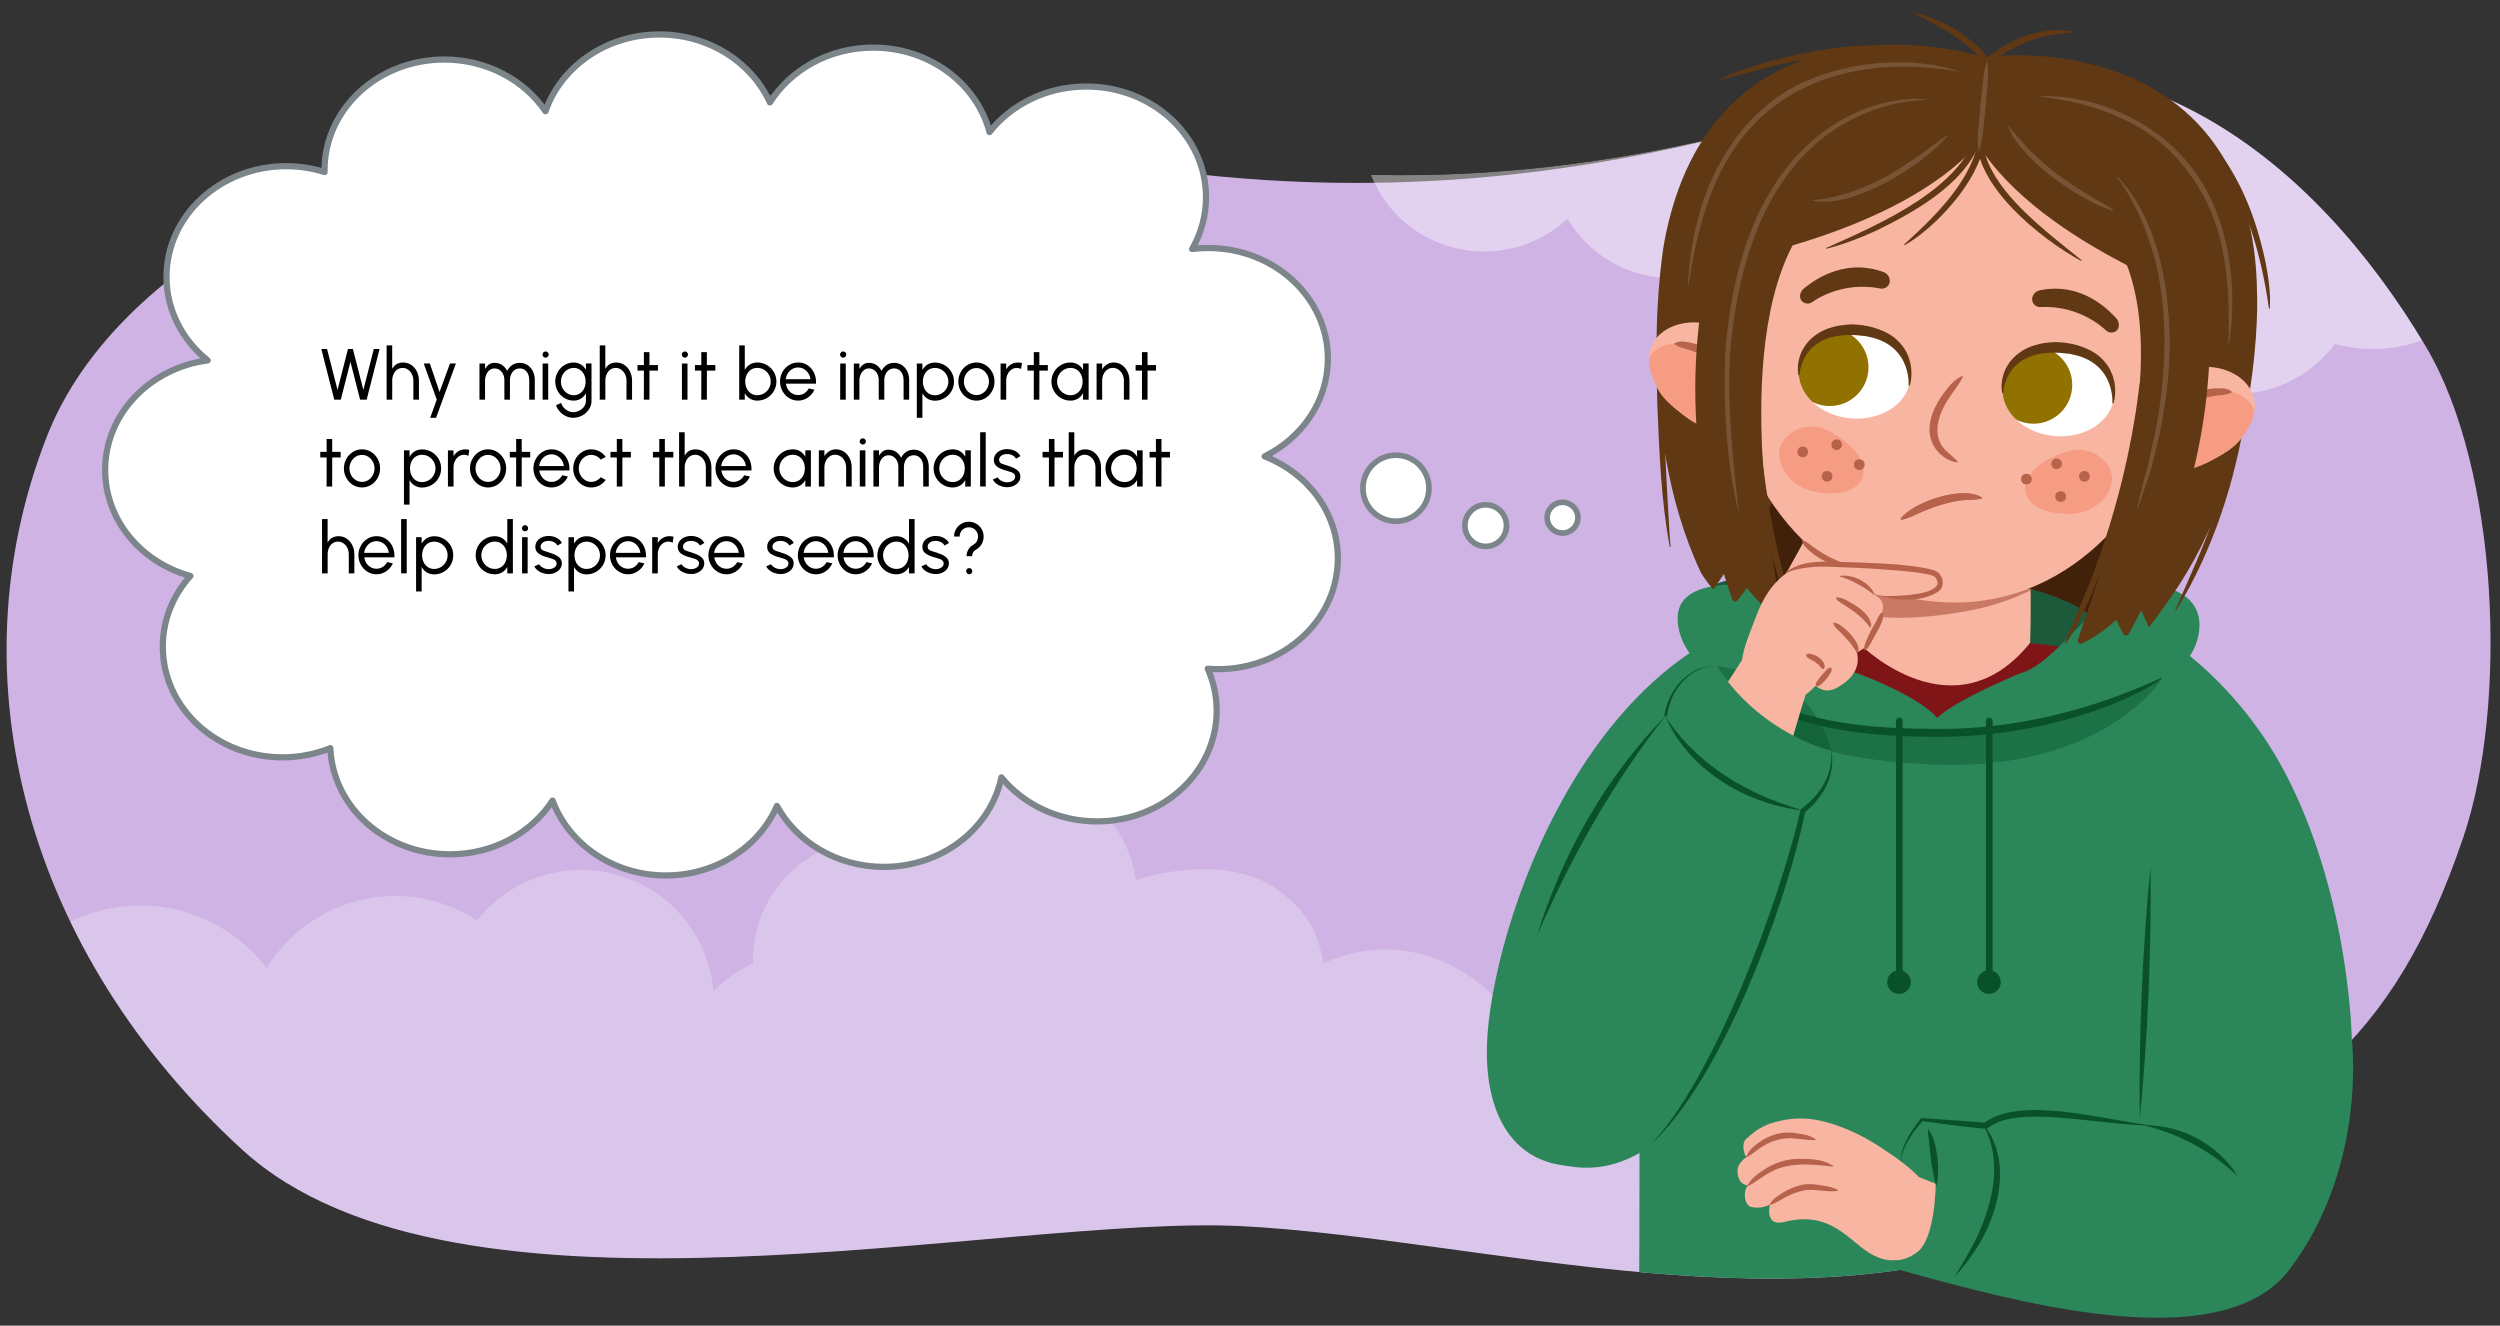 <?xml version="1.0" encoding="UTF-8"?><svg id="b" xmlns="http://www.w3.org/2000/svg" width="760" height="403" xmlns:xlink="http://www.w3.org/1999/xlink" viewBox="0 0 760 403"><rect x="0" y="0" width="760" height="403" fill="#333333" stroke="none"/><defs><clipPath id="c"><path d="M377.379,372.747c72.369,3.667,172.3,33.983,247.074,0,74.774-33.983,103.021-55.481,124.382-118.17,13.579-39.851,10.966-111.736-11.455-149.367-33.171-55.672-89.912-103.807-166.763-77.515C372.832,95.358,273.547,5.926,200.789,17.295,119.138,30.053,36.154,76.459,14.161,132.904c-28.665,73.57-5.786,156.933,59.44,216.577,65.226,59.644,231.408,19.599,303.778,23.266Z" fill="none"/></clipPath><clipPath id="d"><path d="M615.459,157.817s2.563,7.69,1.709,37.597c-23.071,28.625-51.269,.854-51.269,.854l.854-40.161,48.706,1.709Z" fill="#f8b5a2"/></clipPath><clipPath id="e"><path d="M502.265,104.763c2.675-5.392,9.069-7.457,15.561-6.003,.599,.134,7.968,1.049,13.855,8.251,3.097,3.789,5.848,8.16,5.654,12.894-.278,6.784-6.527,11.124-13.784,11.179-4.181,.031-8.356-2.32-11.457-4.69-2.796-2.137-5.999-4.644-7.761-7.603-2.436-4.091-4.262-9.607-2.068-14.029Z" fill="none"/></clipPath><clipPath id="f"><path d="M685.103,120.631c-1.706-5.772-7.649-8.908-14.294-8.594-.613,.029-8.03-.34-15.07,5.741-3.703,3.199-7.166,7.03-7.791,11.727-.895,6.731,4.513,12.083,11.652,13.386,4.113,.75,8.631-.846,12.093-2.646,3.122-1.624,6.71-3.541,8.955-6.152,3.104-3.61,5.853-8.729,4.454-13.463Z" fill="none"/></clipPath><clipPath id="g"><ellipse cx="625.722" cy="119.127" rx="13.484" ry="17.002" transform="translate(452.941 732.206) rotate(-85.04)" fill="none"/></clipPath><clipPath id="h"><ellipse cx="563.782" cy="113.751" rx="13.484" ry="17.002" transform="translate(401.712 665.587) rotate(-85.04)" fill="none"/></clipPath></defs><g><path d="M377.379,372.747c72.369,3.667,172.3,33.983,247.074,0,74.774-33.983,103.021-55.481,124.382-118.17,13.579-39.851,10.966-111.736-11.455-149.367-33.171-55.672-89.912-103.807-166.763-77.515-197.784,67.663-300.858-10.4-373.616,.968C115.349,41.421,36.154,76.459,14.161,132.904c-28.665,73.57-5.786,156.933,59.44,216.577,65.226,59.644,231.408,19.599,303.778,23.266Z" fill="#cfb3e5"/><g clip-path="url(#c)"><g opacity=".79"><path d="M591.194-5.966c-17.721-1.826-34.799,9.464-39.833,27.37-5.606,19.941,5.848,40.525,25.583,45.976,3.063,.846,6.146,1.276,9.189,1.327-2.79,18.549,8.451,36.595,26.804,41.664,12.852,3.549,26.037-.14,35.294-8.608,4.682,7.886,12.259,14.03,21.766,16.656,15.178,4.192,30.826-1.796,39.798-13.853,23.583,6.38,48.068-7.679,54.765-31.502,4.358-15.501,.107-31.319-9.866-42.309,5.232-4.436,9.255-10.439,11.255-17.552,5.276-18.768-5.503-38.141-24.078-43.271-9.236-2.551-18.658-1.097-26.448,3.315-1.6-13.699-11.17-25.666-25.175-29.534-14.893-4.113-30.267,2.186-38.499,14.516-4.376-7.691-11.642-13.7-20.813-16.233-18.574-5.13-37.909,5.926-43.186,24.695-2.706,9.625-1.181,19.404,3.445,27.345Zm107.762,31.547c0-.862-.025-1.72-.088-2.572,.333,.695,.681,1.383,1.059,2.054-.327,.166-.648,.343-.971,.518Z" fill="#fff" opacity=".5"/><path d="M419.531-41.208c-17.721-1.826-34.799,9.464-39.833,27.37-5.606,19.941,5.848,40.525,25.583,45.976,3.063,.846,6.146,1.276,9.189,1.327-2.79,18.549,8.451,36.595,26.804,41.664,12.852,3.549,26.037-.14,35.294-8.608,4.682,7.886,12.259,14.03,21.766,16.656,15.178,4.192,30.826-1.796,39.798-13.853,23.583,6.38,48.068-7.679,54.765-31.502,4.358-15.501,.107-31.319-9.866-42.309,5.232-4.436,9.255-10.439,11.255-17.552,5.276-18.768-5.503-38.141-24.078-43.271-9.236-2.551-18.658-1.097-26.448,3.315-1.6-13.699-11.17-25.666-25.175-29.534-14.893-4.113-30.267,2.186-38.499,14.516-4.376-7.691-11.642-13.7-20.813-16.233-18.574-5.13-37.909,5.926-43.186,24.695-2.706,9.625-1.181,19.404,3.445,27.345Zm107.762,31.547c0-.862-.025-1.72-.088-2.572,.333,.695,.681,1.383,1.059,2.054-.327,.166-.648,.343-.971,.518Z" fill="#fff" opacity=".5"/><path d="M-395.028,274.487c13.955-8.493,30.635-8.432,43.917-1.31,.487-.476,.986-.942,1.498-1.398-8.09-19.785-.672-43.232,18.333-54.799,20.965-12.759,48.089-6.234,60.585,14.576,1.952,3.251,3.432,6.659,4.459,10.143,.839-.61,1.701-1.198,2.603-1.746,12.844-7.817,28.424-7.053,40.037,.667,5.729,.182,11.51,1.586,16.958,4.354,13,6.605,20.879,19.293,21.937,32.839,9.888-3.315,21.046-2.822,31.078,2.275,6.417,3.26,11.577,8.008,15.294,13.604,11.817-8.33,27.731-10.016,41.518-3.01,5.615,2.853,10.273,6.842,13.841,11.544,13.293-20.396,40.098-27.916,62.296-16.637,8.323,4.229,14.886,10.544,19.394,17.981,.285-.624,.575-1.247,.889-1.865,12.081-23.776,41.149-33.257,64.925-21.176,6.718,3.413,12.292,8.184,16.563,13.806,12.26-20.226,38.228-27.885,59.659-16.996,1.487,.756,2.911,1.586,4.278,2.476,11.643-14.833,32.501-19.88,49.95-11.014,12.872,6.541,20.717,19.046,21.897,32.442,3.585-3.521,7.66-6.325,12.03-8.389-.221-8.258,2.313-16.64,7.786-23.666,9.446-12.125,24.949-16.747,38.903-12.93,1.089-2.199,2.416-4.322,3.982-6.333,12.537-16.094,35.747-18.977,51.841-6.44,7.89,6.147,12.596,14.86,13.875,24.041,13.396-4.206,32.033-5.703,43.948,3.579,8.584,6.687,11.088,11.852,13.163,21.728,17.984-8.128,34.979-3.518,47.38,6.142,9.206,7.172,14.094,19.149,15.793,29.832,13.698-4.757,24.345,3.783,36.636,13.358,17.515,13.644,21.963,37.84,11.367,56.609,6.909,.573,13.737,3.086,19.614,7.664,10.54,8.211,15.412,20.999,13.999,33.368,9.473-1.256,19.423,1.136,27.557,7.472,16.094,12.537,18.977,35.747,6.44,51.841-12.537,16.094-35.747,18.977-51.841,6.44-10.54-8.211-15.412-20.999-13.999-33.368-9.473,1.256-19.423-1.136-27.557-7.472-5.202-4.053-9.015-9.224-11.382-14.906-12.083,5.43-26.692,4.168-37.87-4.54-4.552-3.546-8.046-7.948-10.434-12.799-15.517,16.025-40.941,18.109-58.938,4.089-6.748-5.257-11.549-12.083-14.306-19.559-.365,.512-.735,1.021-1.125,1.522-15.017,19.277-42.818,22.731-62.095,7.713-5.446-4.243-9.628-9.507-12.488-15.31-14.009,15.447-37.401,18.205-54.628,6.33-1.16,7.058-4.051,13.935-8.756,19.975-15.017,19.277-42.818,22.73-62.095,7.713-4.206-3.277-7.658-7.163-10.33-11.435-.252,.557-.513,1.112-.792,1.662-2.837,5.583-6.795,10.221-11.461,13.781,.717,8.625-.868,17.548-5.076,25.831-12.081,23.776-41.149,33.257-64.925,21.176-13.272-6.744-22.084-18.783-25.183-32.238-12.664,5.369-27.521,5.328-40.744-1.391-10.587-5.38-18.331-14.131-22.607-24.28-13.744,8.139-31.222,9.302-46.517,1.531-11.355-5.77-19.439-15.418-23.482-26.51-13.688,7.945-30.992,9.019-46.152,1.317-21.602-10.976-31.4-35.975-23.95-58.287-7.522,.823-15.359-.45-22.608-4.133-3.282-1.668-6.235-3.725-8.837-6.084-8.284,3.687-17.334,4.159-25.557,1.778-3.661,6.97-9.207,13.079-16.427,17.473-12.515,7.617-27.224,8.357-39.707,3.293-2.568,8.711-8.276,16.557-16.663,21.661-4.928,2.999-10.258,4.732-15.613,5.298-.933,.692-1.9,1.352-2.911,1.967-17.697,10.771-40.595,5.262-51.143-12.304-5.375-8.951-6.497-19.304-3.973-28.732-15.536,.682-30.862-6.859-39.384-21.051-12.495-20.809-5.63-48.022,15.335-60.782Z" fill="#fff" opacity=".3"/></g><path d="M674.474,392.453c-1.805-49.991-7.598-153.439-14.465-169.386-5.821-13.521-14.191-19.953-22.802-24.24-9.409-4.685-25.033-8.61-32.44-10.062-7.755-1.522-44.69-1.665-62.972,6.589-18.278,8.257-34.224,36.854-40.735,70.964-3.38,17.698-2.408,94.588-2.783,126.134h176.197Z" fill="#2b875a"/></g><path d="M551.43,184.657c-68.365,6.626-98.362,97.916-99.398,133.143-.758,25.768,12.362,41.79,37.895,35.242,25.533-6.548,25.212-45.572,25.212-45.572,0,0,104.656-129.44,36.291-122.813Z" fill="#2b875a"/><path d="M657.383,290.165c7.282,39.997,5.966,62.378,5.966,62.378l9.571-2.8-1.752-26.12-13.785-33.459Z" fill="#095229" opacity=".4"/><path d="M515.134,314.368c5.352-15.063,7.192-34.088,7.192-34.088l-9.492,31.266-8.13,.973-1.074,4.084s7.758-.017,11.504-2.235Z" fill="#87232f"/><path d="M508.328,303.703s-8.563,11.626-11.386,22.586" fill="#785a8b"/><path d="M647.353,187.507s30.572,13.197,48.9,50.515c18.176,37,18.692,77.954,18.692,77.954,0,0,4.859,38.398-18.905,69.915-17.694,23.461-66.077,14.028-101.902,4.667-20.784-5.431-29.179-8.337-29.179-8.337,0,0,22.309-24.482,14.021-40.926l71.881,.282-1.621-60.293-1.885-93.777Z" fill="#2b875a"/><g><path d="M658.74,178.899s-3.451-5.673-68.032-5.855c-64.581-.183-69.501,4.76-69.501,4.76l22.367,18.464,44.904,15.23,54.085-11.681,16.177-19.913v-1.005Z" fill="#1d5a3c"/><path d="M651.378,195.864l5.653,10.788s-17.614,27.764-69.054,25.78c-51.441-1.985-59.571-18.664-66.77-26.563l5.335-5.057,37.21,18.801,49.625-.774,38.001-22.976Z" fill="#095229" opacity=".4"/><path d="M653.981,203.606c-1.701-.657-17.289-8.922-63.095-9.45-45.805-.528-65.496,9.45-65.496,9.45,0,0,16.584,16.122,61.327,16.433,44.744,.311,67.263-16.433,67.263-16.433Z" fill="#7f1517"/><path d="M651.146,177.627c-11.768-.248-25.879,24.512-37.128,27.082-20.411,8.653-32.573,16.569-23.411,17.458,15.767,1.529,39.66-3.288,53.12-9.805,9.871-4.78,21.803-7.311,24.45-18.572,2.556-10.875-5.723-15.924-17.032-16.163Z" fill="#2b875a"/><path d="M527.536,177.627c11.794-.248,25.936,24.511,37.209,27.081,20.117,7.66,30.825,16.568,21.643,17.457-15.801,1.529-37.202-2.915-51.417-9.805-9.888-4.792-21.851-9.356-24.504-20.617-2.562-10.875,5.735-13.877,17.069-14.116Z" fill="#2b875a"/><path d="M657.236,206.063c.01,.015,.04,.164-.044,.24-.078,.07-.072,.054-.097,.075l-.114,.081-.229,.16c-4.772,3.237-10.03,5.7-15.378,7.824-16.679,6.385-34.548,9.567-52.404,9.589-17.679-.143-36.18-1.362-52.358-9.285-5.382-2.589-10.381-5.735-15.472-8.744l.132-.267c5.504,2.217,10.763,4.97,16.124,7.308,16.111,7.401,34.083,8.473,51.575,8.542,22.784,.155,45.332-5.336,66.074-14.62l1.007-.456,.503-.23,.25-.118,.124-.06c.015-.002,.061-.041,.022,.004-.045,.052,.024,.177,.074,.168l.21-.212h0Z" fill="#095229"/><g><path d="M615.459,157.817s2.563,7.69,1.709,37.597c-23.071,28.625-51.269,.854-51.269,.854l.854-40.161,48.706,1.709Z" fill="#f8b5a2"/><g clip-path="url(#d)"><path d="M631.417,158.25c-.399-1.833-2.266-3.814-4.002-4.047-.476-.066-.953-.119-1.43-.159-1.354,.169-2.657,.889-3.927,1.844-.347-.103-.698-.165-1.048-.129-4.311,.439-8.134,2.604-12.26,3.903-4.96,1.56-9.912,2.292-15.052,2.72-5.144,.43-10.331,.061-15.433-.743-5.062-.798-10.21-3.564-15.192-1.459-2.225,.94-3.865,3.243-4.079,5.733-.723,.107-1.425,.289-2.095,.593-2.639,1.197-4.848,3.783-4.561,7.175,1.741,20.563,40.932,13.03,47.768,11.665,11.087-2.213,34.92-10.541,31.311-27.095Z" fill="#b7624b" opacity=".7"/></g></g><g><line x1="604.735" y1="219.151" x2="604.735" y2="298.54" fill="none" stroke="#095229" stroke-linecap="round" stroke-miterlimit="10" stroke-width="2.031"/><circle cx="604.64" cy="298.562" r="3.592" fill="#095229"/></g><g><line x1="577.392" y1="219.151" x2="577.392" y2="298.54" fill="none" stroke="#095229" stroke-linecap="round" stroke-miterlimit="10" stroke-width="2.031"/><circle cx="577.297" cy="298.562" r="3.592" fill="#095229"/></g></g><path d="M650.474,340.411c-.295-25.72,.791-51.451,3.284-77.053,.306,25.72-.802,51.451-3.284,77.053h0Z" fill="#095229"/><path d="M651.717,342.125c11.263-.334,22.732,5.869,28.594,15.496-8.026-7.642-17.805-12.954-28.594-15.496h0Z" fill="#095229"/><path d="M654.768,342.179c-11.887-.082-23.722-2.594-35.56-2.709-5.124,.074-10.646,.278-14.865,3.43-.11,.115-.451,.229-.555,.223-.423,.026-1.351-.093-1.784-.121-5.955-.588-11.857-1.369-17.768-2.206l.38-.145c-1.768,1.925-3.382,4.064-4.678,6.361-1.238,2.293-2.352,4.884-1.908,7.546-.641-2.65,.322-5.397,1.473-7.774,1.242-2.482,2.791-4.77,4.581-6.9,6.03,.373,12.068,.834,18.07,1.288,.268,.019,1.209,.076,1.462,.076-.061,0-.339,.072-.447,.178,11.16-8.736,37.899-.546,51.598,.754h0Z" fill="#095229"/><path d="M602.474,341.295c9.059,10.281,5.686,25.862-.655,36.676-2.252,3.671-4.812,7.121-7.681,10.313,2.009-3.424,4.431-7.449,6.287-11.066,5.4-10.996,8.815-24.778,2.05-35.923h0Z" fill="#095229"/><g><path d="M661.261,185.457c4.36-10.003,9.061-19.952,12.398-30.352,3.404-10.382,5.766-21.052,7.581-31.827l1.749,.28c-2.333,16.357-6.746,32.469-13.688,47.489-2.279,5.009-4.9,9.863-7.817,14.528l-.223-.118h0Z" fill="#603813"/><path d="M507.641,166.396c-2.7-14.314-3.201-28.839-3.812-43.353-.425-14.518-.346-29.098,1.796-43.512l1.751,.268c-2.713,21.474-1.909,43.283-.825,64.863,.256,5.228,.625,10.994,.923,16.248,.105,1.788,.2,3.655,.389,5.365l-.221,.121h0Z" fill="#603813"/><path d="M634.605,186.383c4.446-8.992,16.216-36.066,16.216-36.066l-63.845-2.555-56.2-8.735,9.299,38.722c20.143-7.738,75.297-4.706,94.53,8.634Z" fill="#42210b"/><path d="M686.145,89.491c-.673-76.773-71.915-74.095-82.951-71.944-10.501-4.02-83.409-19.209-97.298,56.301,0,0-9.845,55.518,11.187,100.257,.201,.428,3.671,5.476,3.841,5.034l24.366-35.84c.038-.099,36.691,3.524,45.02,4.163,8.314,.806,45.044,3.552,45.064,3.655l17.828,39.502c.091,.464,6.391-8.56,6.663-8.948,28.425-40.446,26.28-92.18,26.28-92.18Z" fill="#603813"/><g><path d="M502.265,104.763c2.675-5.392,9.451-7.425,15.225-6.566,5.39,.647,8.903,1.664,14.191,8.815,2.893,3.912,5.848,8.16,5.654,12.894-.278,6.784-6.527,11.124-13.784,11.179-4.181,.031-8.356-2.32-11.457-4.69-2.796-2.137-5.999-4.644-7.761-7.603-2.436-4.091-4.262-9.607-2.068-14.029Z" fill="#f8b5a2"/><g clip-path="url(#e)"><path d="M501.412,108.82c1.866-3.874,7.2-5.169,12.344-3.991,9.17,2.102,15.349,10.049,16.51,16.683,.605,3.466-.716,7.242-4.772,9.047-2.635,1.173-6.37,.75-8.604-.888-4.744-.86-8.561-3.833-11.426-6.776-4.091-4.202-6.404-9.193-4.052-14.075Z" fill="#f69c83"/></g><path d="M509.109,104.332c1.675-.896,3.303-.438,4.875-.131,3.18,.673,6.249,2.052,8.775,4.121,1.285,.985,2.544,2.136,2.931,3.908l-.225,.199c-.9-.232-1.519-.661-2.174-1.049-2.961-2.265-6.333-3.879-9.873-5.042-1.519-.476-2.975-.662-4.32-1.707l.012-.3h0Z" fill="#b7624b"/></g><g><path d="M685.103,120.631c-1.706-5.772-8.031-8.942-13.866-9.091-5.42-.291-9.057,.106-15.498,6.238-3.524,3.355-7.166,7.03-7.791,11.727-.895,6.731,4.513,12.083,11.652,13.386,4.113,.75,8.631-.846,12.093-2.646,3.122-1.624,6.71-3.541,8.955-6.152,3.104-3.61,5.853-8.729,4.454-13.463Z" fill="#f8b5a2"/><g clip-path="url(#f)"><path d="M685.245,124.774c-1.171-4.138-6.201-6.332-11.472-6.057-9.395,.491-16.851,7.255-19.138,13.59-1.193,3.31-.542,7.257,3.142,9.734,2.394,1.61,6.146,1.836,8.629,.607,4.822-.03,9.093-2.301,12.423-4.707,4.754-3.435,7.892-7.952,6.416-13.166Z" fill="#f69c83"/></g><path d="M678.395,119.325c-1.504,.797-2.972,.73-4.55,.937-1.484,.208-2.943,.514-4.374,.895-1.797,.455-3.546,1.078-5.219,1.874-1.076,.562-2.001,1.002-3.323,1.155l-.187-.234c.686-1.679,2.125-2.596,3.56-3.345,1.428-.795,2.955-1.426,4.536-1.833,1.578-.419,3.197-.66,4.817-.715,1.602-.032,3.285-.203,4.78,.969l-.04,.297h0Z" fill="#b7624b"/></g><path d="M665.976,114.243c-9.272,40.457-38.423,72.068-77.535,68.674-39.233-3.405-64.646-39.51-64.545-81.004,.163-66.749,38.044-78.384,77.278-74.98,39.233,3.405,80.334,19.539,64.802,87.31Z" fill="#f8b5a2"/><g><ellipse cx="625.722" cy="119.127" rx="13.484" ry="17.002" transform="translate(452.941 732.206) rotate(-85.04)" fill="#fff"/><g clip-path="url(#g)"><circle cx="618.182" cy="117.028" r="11.779" fill="#917100"/></g><path d="M608.679,119.47s-.046-.189-.103-.584c-.049-.385-.127-.96-.101-1.702,.036-.735,.099-1.658,.387-2.691,.277-1.029,.668-2.237,1.431-3.39,.689-1.206,1.71-2.363,2.953-3.383,.618-.514,1.319-.918,2.018-1.394,.717-.409,1.5-.691,2.278-1.043,.786-.265,1.597-.477,2.421-.715,.82-.22,1.642-.287,2.483-.391,.847-.138,1.66-.097,2.492-.116,0,0-4.117-.314,1.248-.013,5.368,.301,9.277,2.355,10.65,3.28,1.389,.875,2.533,2.025,3.447,3.229,.488,.577,.831,1.234,1.189,1.84,.326,.63,.548,1.282,.8,1.878,.188,.626,.365,1.218,.49,1.793,.081,.59,.172,1.135,.218,1.65,.087,1.039,.037,1.941-.036,2.673-.067,.733-.219,1.3-.306,1.679-.108,.381-.166,.583-.166,.583l-.311-.015s.07-.775-.067-2.125c-.071-.673-.209-1.481-.43-2.39-.121-.452-.284-.92-.437-1.419-.199-.479-.409-.986-.646-1.501-.533-1.001-1.186-2.042-2.061-2.981-.87-.939-1.916-1.813-3.125-2.497-1.189-.722-2.554-1.231-3.953-1.641-.712-.164-1.429-.329-2.151-.496l-2.262-.241c-.757-.123-1.477-.091-2.242-.112-.751,0-1.501-.063-2.242,.045-.738,.087-1.483,.106-2.201,.244-.711,.167-1.424,.302-2.113,.485-.666,.256-1.337,.476-1.971,.746-.599,.345-1.223,.617-1.764,.996-1.084,.76-2.042,1.599-2.744,2.536-.378,.448-.687,.914-.95,1.382-.297,.445-.489,.919-.697,1.348-.388,.871-.621,1.674-.792,2.335-.317,1.341-.319,2.114-.319,2.115h-.313Z" fill="#603813"/></g><g><ellipse cx="563.782" cy="113.751" rx="13.484" ry="17.002" transform="translate(401.712 665.587) rotate(-85.04)" fill="#fff"/><g clip-path="url(#h)"><circle cx="556.242" cy="111.653" r="11.779" fill="#917100"/></g><path d="M546.739,114.095s-.046-.189-.103-.584c-.049-.385-.127-.96-.101-1.702,.036-.735,.099-1.658,.387-2.691,.277-1.029,.668-2.237,1.431-3.39,.689-1.206,1.71-2.363,2.953-3.383,.618-.514,1.319-.918,2.018-1.394,.717-.409,1.5-.691,2.278-1.043,.786-.265,1.597-.477,2.421-.715,.82-.22,1.642-.287,2.483-.391,.847-.138,1.66-.097,2.492-.116,0,0-4.117-.314,1.248-.013,5.368,.301,9.277,2.355,10.65,3.28,1.389,.875,2.533,2.025,3.447,3.229,.488,.577,.831,1.234,1.189,1.84,.326,.63,.548,1.282,.8,1.878,.188,.626,.365,1.218,.49,1.793,.081,.59,.172,1.135,.218,1.65,.087,1.039,.037,1.941-.036,2.673-.067,.733-.219,1.3-.306,1.679-.108,.381-.166,.583-.166,.583l-.311-.015s.07-.775-.067-2.125c-.071-.673-.209-1.481-.43-2.39-.121-.452-.284-.92-.437-1.419-.199-.479-.409-.986-.646-1.501-.533-1.001-1.186-2.042-2.061-2.981-.87-.939-1.916-1.813-3.125-2.497-1.189-.722-2.554-1.231-3.953-1.641-.712-.164-1.429-.329-2.151-.496l-2.262-.241c-.757-.123-1.477-.091-2.242-.112-.751,0-1.501-.063-2.242,.045-.738,.087-1.483,.106-2.201,.244-.711,.167-1.424,.302-2.113,.485-.666,.256-1.337,.476-1.971,.746-.599,.345-1.223,.617-1.764,.996-1.084,.76-2.042,1.599-2.744,2.536-.378,.448-.687,.914-.95,1.382-.297,.445-.489,.919-.697,1.348-.388,.871-.621,1.674-.792,2.335-.317,1.341-.319,2.114-.319,2.115h-.313Z" fill="#603813"/></g><path d="M596.729,114.498c-1.178,2.538-2.938,4.413-4.313,6.618-3.356,5.13-5.641,12.086-.139,16.509,.889,.882,1.907,1.662,2.885,2.674l-.126,.265c-4.245-.484-7.964-4.455-8.402-8.794-.47-4.322,1.61-8.509,3.986-11.864,1.616-2.199,3.284-4.434,5.907-5.622l.201,.214h0Z" fill="#b7624b"/><path d="M541.063,136.362c-1.263,5.121,3.262,11.329,9.766,12.933,6.504,1.604,14.213,.558,15.476-4.563,1.263-5.12-3.838-10.526-10.903-13.98-6.017-2.943-13.076,.49-14.339,5.61Z" fill="#f69c83"/><circle cx="565.241" cy="141.249" r="1.618" fill="#b7624b"/><circle cx="555.432" cy="144.8" r="1.618" fill="#b7624b"/><circle cx="548.034" cy="137.364" r="1.618" fill="#b7624b"/><path d="M559.955,135.405c-.123,.885-.94,1.503-1.825,1.38s-1.503-.94-1.38-1.825c.123-.885,.94-1.503,1.825-1.38s1.503,.94,1.38,1.825Z" fill="#b7624b"/><path d="M642.038,145.126c.362,5.262-5.164,10.597-11.848,11.057-6.683,.46-14.097-1.899-14.459-7.161-.362-5.261,5.594-9.707,13.149-11.893,6.434-1.862,12.796,2.735,13.158,7.996Z" fill="#f69c83"/><circle cx="616.033" cy="145.657" r="1.618" fill="#b7624b"/><circle cx="626.431" cy="150.962" r="1.618" fill="#b7624b"/><circle cx="633.652" cy="144.794" r="1.618" fill="#b7624b"/><path d="M623.593,140.928c-.031,.893,.667,1.642,1.56,1.674,.893,.031,1.642-.667,1.674-1.56,.031-.893-.667-1.642-1.56-1.674-.893-.031-1.642,.667-1.674,1.56Z" fill="#b7624b"/><path d="M660.789,43.593c4.537,10.268,28.833,72.746-13.654,149.112-.361,.648-1.318,.64-1.657-.018l-2.188-4.241s-4.224,4.223-10.301,7.145c-.732,.352-1.539-.33-1.297-1.098,3.941-12.511,30.914-81.567,13.192-117.844-.696-1.424,10.079-27.065,14.296-33.193,.411-.597,1.317-.523,1.609,.138Z" fill="#603813"/><path d="M676.382,93.433c4.701-70.512-41.358-70.291-71.723-69.821-29.83-5.694-75.162-13.846-82.679,56.421,0,0,55.078-8.779,79.322-36.27,19.145,31.256,75.08,49.67,75.08,49.67Z" fill="#603813"/><path d="M538.823,33.008c-6.238,9.333-40.935,66.691-12.238,149.235,.244,.7,1.188,.857,1.636,.268l2.886-3.801s3.433,4.887,8.916,8.812c.66,.473,1.573-.06,1.467-.859-1.727-13.003-16.4-85.674,7.307-118.355,.93-1.283-5.266-28.397-8.364-35.16-.302-.659-1.208-.742-1.609-.141Z" fill="#603813"/><path d="M641.662,101.095c-.561-.044-1.109-.286-1.533-.723h0c-.076-.076-7.624-7.684-19.829-7.027-1.317,.069-2.459-.945-2.528-2.27-.075-1.326,.991-2.55,2.291-2.819,13.334-2.754,21.681,6.819,23.259,8.467,.92,.959,1.156,2.789,.199,3.71-.515,.495-1.195,.716-1.859,.663Z" fill="#603813"/><path d="M549.368,92.281c.562,.038,1.139-.122,1.623-.493h0c.084-.064,8.656-6.498,20.638-4.078,1.292,.258,2.569-.58,2.829-1.88,.266-1.301-.611-2.666-1.859-3.12-12.792-4.658-22.44,3.604-24.24,5.005-1.049,.815-1.548,2.592-.734,3.642,.436,.564,1.078,.881,1.743,.924Z" fill="#603813"/><path d="M600.768,20.59c7.359-7.47,18.743-13.071,29.375-11.035l-.017,.252c-3.002,.34-5.859,.641-8.737,1.3-4.734,1.135-9.202,3.204-13.261,5.887-2.138,1.448-4.243,3.057-6.066,4.806l-1.294-1.209h0Z" fill="#603813"/><path d="M582.312,3.945c9.924,2.271,21.307,9.742,25.688,19.159l-1.602,.755c-3.697-7.028-10.261-12.035-17.108-15.823l-7.058-3.852,.08-.239h0Z" fill="#603813"/><path d="M632.648,79.312c-12.195-6.64-33.005-23.181-31.69-38.533l1.764,.153c-.394,11.979,11.662,22.898,20.158,30.145,3.271,2.742,6.607,5.323,9.926,8.038l-.157,.197h0Z" fill="#603813"/><path d="M555.174,75.383c15.858-7.146,42.475-18.315,46.338-37.045l1.75,.268c-2.721,15.617-20.189,25.387-33.289,31.69-4.758,2.159-9.652,4.035-14.721,5.327l-.079-.24h0Z" fill="#603813"/><path d="M578.83,74.357c11.263-10.302,24.524-23.093,23.104-39.638l1.756-.231c1.737,12.712-6.395,24.187-15.03,32.63-2.955,2.814-6.149,5.395-9.685,7.445l-.144-.207h0Z" fill="#603813"/><path d="M522.372,24.195c8.767-4.047,18.178-6.406,27.61-8.339,9.498-1.798,19.247-2.762,28.9-1.568l-.216,1.758c-14.232-1.301-28.545,1.219-42.322,4.718-4.63,1.175-9.244,2.42-13.883,3.667l-.089-.236h0Z" fill="#603813"/><path d="M689.772,93.815c-2.587-18.118-8.024-36.632-20.052-50.807l1.318-1.182c9.524,10.575,14.853,24.229,17.706,38.006,.884,4.614,1.578,9.286,1.279,14.005l-.251-.022h0Z" fill="#603813"/><path d="M627.716,195.71c2.743-7.309,6.004-14.267,8.688-21.522,6.722-18.068,11.495-36.92,13.85-56.061,.597-3.833,.934-7.679,1.656-11.503l.26,.013c.434,11.7-1.541,23.311-3.836,34.739-2.531,11.398-5.831,22.641-10.14,33.499-2.867,7.221-5.944,14.434-10.238,20.938l-.239-.103h0Z" fill="#603813"/><path d="M545.214,188.149c-2.929-6.097-4.739-12.657-6.41-19.193-3.312-13.109-5.352-26.573-5.661-40.104-.225-6.758,.063-13.57,1.426-20.21l.259,.026c.114,2.434,.092,5.131,.04,7.571-.068,10.906,.411,21.732,2.091,32.524,.946,6.627,2.205,13.21,3.709,19.739,1.484,6.55,3.518,12.9,4.801,19.585l-.253,.061h0Z" fill="#603813"/><path d="M601.449,45.89c-.631-4.591,.324-9.086,.558-13.653,.23-2.263,.457-4.525,.729-6.784,.267-2.259,.433-4.528,1.266-6.734l.199,.019c.59,4.591-.312,9.088-.558,13.653-.228,2.263-.449,4.526-.722,6.785-.284,2.257-.391,4.532-1.273,6.733l-.199-.019h0Z" fill="#775435"/><path d="M643.636,53.667c12.08,12.509,15.677,32.459,15.969,49.284,.099,5.141-.43,11.361-.958,16.483-.332,2.107-1.21,7.612-1.553,9.779-.874,4.305-1.935,8.579-2.974,12.847-1.344,4.18-2.741,8.349-4.29,12.455l-.19-.064c.967-4.277,2.086-8.498,3.26-12.714,.793-3.83,2.077-9.013,2.785-12.786,2.924-17.017,3.576-34.988-1.044-51.758-1.218-4.097-2.669-8.341-4.551-12.174-1.831-3.925-3.937-7.75-6.597-11.21l.142-.141h0Z" fill="#775435"/><path d="M592.286,41.166c-7.919,9.176-28.738,22.336-41.176,19.855l.011-.2c11.672-.938,22.116-6.471,31.565-13.054,3.182-2.198,6.143-4.657,9.464-6.748l.136,.147h0Z" fill="#775435"/><path d="M610.673,38.353c1.991,2.32,4.626,5.593,6.766,7.709,6.06,6.05,13.232,10.899,20.682,15.068,1.501,.837,2.98,1.719,4.402,2.756l-.084,.182c-3.375-.942-6.484-2.535-9.51-4.266-6.058-3.449-11.753-7.625-16.55-12.714-2.346-2.563-4.756-5.242-5.886-8.645l.179-.089h0Z" fill="#775435"/><path d="M595.823,21.814c-32.096-5.566-62.134,3.529-75.076,35.636-3.858,9.36-5.899,19.363-7.462,29.433l-.199-.019c.343-6.333,1.122-12.819,2.751-18.975,4.435-18.68,16.271-36.547,34.634-43.862,13.357-5.567,32.007-6.958,45.352-2.212h0Z" fill="#775435"/><path d="M585.492,30.461c-9.707,.025-19.35,3.535-27.486,8.715-13.794,8.933-22.345,23.934-26.877,39.431-2.869,9.372-4.355,19.121-5.188,28.871-.932,16.269,.904,33.197,2.748,49.005-3.932-16.019-4.794-32.659-4.23-49.102,1.751-22.778,7.752-47.055,24.937-63.234,7.27-6.807,16.424-11.726,26.271-13.439,3.286-.531,6.611-.958,9.93-.418l-.105,.171h0Z" fill="#775435"/><path d="M620.341,29.202c18.059-.303,36.542,8.44,47.098,23.275,5.235,7.443,8.495,16.224,9.985,25.17,1.611,8.905,1.552,18.07,.23,27.01l-.199-.018c.225-8.985,.158-17.963-1.442-26.741-2.937-17.798-13.524-33.587-30.012-41.43-8.018-3.907-16.798-6.075-25.659-7.066v-.2h0Z" fill="#775435"/></g><path d="M521.887,202.441s12.446,1.787,19.619,5.386c11.633,5.836,15.188,20.058,15.188,20.058,0,0-9.878-.102-20.864-6.51-10.985-6.408-13.943-18.934-13.943-18.934Z" fill="#095229" opacity=".4"/><path d="M462.205,312.37c6.927-13.62,16.003-29.868,31.739-55.71,10.357-17.009,35.637-56.016,35.637-56.016,0,0,8.334,8.616,19.353,10.498-2.916,8.605-14.587,51.894-32.611,103.163-21.809,62.039-75.831,40.753-54.118-1.935Z" fill="#f8b5a2"/><path d="M521.887,202.441c13.028,20.582,34.629,25.8,34.629,25.8,0,0-26.348,142.328-83.578,125.335-57.231-16.993,43.794-148.098,48.949-151.135Z" fill="#2b875a"/><path d="M506.355,217.591c-16.113,20.465-28.869,43.212-39.202,67.082,7.698-24.904,20.925-48.408,39.202-67.082h0Z" fill="#095229"/><path d="M521.887,202.441c-8.352,.082-13.988,7.246-15.078,15.038-.096,.553-.951,.415-.855-.148,1.399-7.901,7.406-15.118,15.933-14.889h0Z" fill="#095229"/><path d="M556.607,227.75c1.756,7.39-2.294,14.795-8.056,19.259l.268-.431c-5.871,28.929-25.454,81.735-47.145,101.538,19.459-20.196,39.279-74.169,45.765-102.108,5.839-4.128,10.171-10.882,9.167-18.259h0Z" fill="#095229"/><path d="M506.383,217.93c7.328,11.378,18.669,19.504,30.997,24.703l1.512,.565c2.92,1.21,6.22,2.191,9.206,3.23-3.115-.407-6.6-1.05-9.639-1.971-13.519-3.981-26.501-13.278-32.076-26.527h0Z" fill="#095229"/><g><path d="M536.802,185.625s9.714-17.772,14.777-26.868c2.582-4.638,9.404,8.06,7.208,16.701-.651,2.562-.151,4.594-.151,4.594l-21.834,5.573Z" fill="#f8b5a2"/><g><path d="M568.956,172.478c-6.547-.318-15.959-2.918-19.415-1.65-9.928,3.652-13.471,10.543-16.149,17.732-3.849,10.32-7.928,18.189,4.118,23.306,9.798,4.164,13.975-3.789,14.581-3.295,3.732,3.029,6.957,.119,8.837-1.123,5.041-3.93,3.711-8.37,3.578-9.056,2.352-1.537,3.992-1.993,4.584-4.412,.468-1.907-.197-2.459-.502-3.221,1.333-1.354,3.211-2.755,3.635-4.6,.593-2.581-.099-4.136-2.384-5.36-1.645-.878,7.413,2.221,13.81,.076,4.017-1.347,6.528-2.185,5.634-4.783-.277-.809-.572-2.656-20.325-3.615Z" fill="#f8b5a2"/><path d="M569.782,180.855s-.562-.477-1.476-1.114c-.448-.333-1.007-.672-1.587-1.057-.61-.345-1.237-.751-1.906-1.086-.665-.342-1.301-.737-1.958-1-.648-.273-1.231-.585-1.772-.752-1.073-.366-1.789-.61-1.789-.61l.045-.142s.846-.166,2.091-.072c.316,.009,.643,.056,.975,.145,.337,.076,.703,.149,1.057,.269,.359,.113,.746,.206,1.087,.39,.351,.167,.709,.336,1.066,.504,.349,.185,.668,.408,.992,.617,.329,.199,.61,.455,.902,.669,.545,.483,1.035,.949,1.386,1.424,.739,.904,.994,1.706,.996,1.706l-.109,.109Z" fill="#b7624b"/><path d="M542.78,174.118c4.543-3.863,11.201-3.431,16.796-3.279,5.749,.124,11.485,.342,17.23,.786,3.596,.372,7.263,.642,10.795,1.655,.796,.239,1.749,.646,2.191,1.46,1.097,1.461,1.196,3.658-.326,4.9-4.584,3.396-11.964,2.921-17.241,1.791l.027-.219c2.875,.014,5.714-.085,8.511-.391,2.558-.333,5.661-.694,7.627-2.335,1.074-.929,.616-2.192-.198-3.145-.289-.218-.676-.344-1.092-.474-3.377-.908-6.93-1.126-10.446-1.442-5.683-.495-11.405-.803-17.117-.998-2.452-.052-6.068-.348-8.489-.054-2.783,.279-5.621,.601-8.135,1.92l-.134-.175h0Z" fill="#b7624b"/></g></g><path d="M547.988,164.254c1.354,.376,2.137,1.24,3.116,1.938,.963,.701,1.952,1.356,2.96,1.97,1.244,.775,2.565,1.469,3.912,2.046,.887,.343,1.642,.664,2.418,1.34l-.041,.216c-2.616,.603-5.026-.896-7.229-2.056-1.081-.66-2.099-1.417-3.04-2.255-.92-.846-1.956-1.631-2.26-3.055l.165-.145h0Z" fill="#b7624b"/><path d="M558.181,181.657c1.402-.177,2.438,.493,3.523,1.021,2.849,1.584,6.35,3.633,7.145,7.05-.009,.355-.044,.702-.153,1.02l-.219,.025c-1.985-2.827-4.648-4.867-7.579-6.685-.978-.644-2.048-1.071-2.806-2.229l.089-.202h0Z" fill="#b7624b"/><path d="M557.446,189.249c2.286-.092,9.329,6.955,7.167,9.167l-.215-.048c-1.316-2.515-3.293-4.5-5.29-6.518-.674-.711-1.482-1.241-1.796-2.426l.134-.175h0Z" fill="#b7624b"/><path d="M549.06,199.081c.759-.61,1.375-.298,1.989-.134,1.282,.37,2.478,1.16,3.202,2.326,.365,.574,.716,1.297,.203,2.062l-.215,.048c-.7-.327-.869-.657-1.28-1.152-.725-.732-1.594-1.274-2.516-1.777-.488-.276-1.01-.323-1.419-1.154l.036-.217h0Z" fill="#b7624b"/><path d="M552.01,208.496c-.141-.941,.342-1.303,.679-1.802,.349-.486,.713-.957,1.095-1.409,.381-.453,.787-.881,1.191-1.307,.409-.44,.682-.883,1.548-1.048l.197,.099c.299,.896-.154,1.417-.472,1.932-.333,.523-.688,1.025-1.08,1.492-.394,.465-.816,.903-1.262,1.318-.458,.402-.779,.933-1.734,.876l-.162-.15h0Z" fill="#b7624b"/><path d="M572.328,186.188c.529,1.817-.468,3.274-1.133,4.819-.474,.877-1.765,3.237-2.257,4.142-.512,.925-.927,1.895-1.985,2.571l-.2-.092c-.165-1.248,.328-2.196,.742-3.179,.762-1.971,1.865-3.802,2.904-5.632,.493-.904,.713-1.889,1.715-2.684l.213,.055h0Z" fill="#b7624b"/><path d="M577.759,157.763c3.635-5.154,19.245-10.325,24.748-6.464l-.067,.286c-2.211,.448-4.182,.297-6.359,.534-2.066,.303-4.113,.75-6.125,1.375-3.034,.915-5.996,2.159-8.861,3.54-.991,.415-2.001,.792-3.171,.971l-.166-.242h0Z" fill="#b7624b"/><path d="M577.759,157.763c3.635-5.154,19.245-10.325,24.748-6.464l-.067,.286c-2.211,.448-4.182,.297-6.359,.534-2.066,.303-4.113,.75-6.125,1.375-3.034,.915-5.996,2.159-8.861,3.54-.991,.415-2.001,.792-3.171,.971l-.166-.242h0Z" fill="#b7624b"/><g><path d="M528.201,355.957c-.048-1.66,1.348-3.312,2.75-4.198-.982-1.005-1.405-4.305-.288-5.359,4.064-3.835,6.758-4.795,10.424-5.647,5.286-1.224,9.906-.877,15.155,.667,4.295,1.263,9.924,3.654,15.411,7.326,4.042,2.706,13.54,8.669,14.905,14.4,1.719,10.681-1.986,15.38-3.54,16.675-5.213,4.344-9.868,4.149-15.028,.883-6.447-4.08-11.844-12.732-25.512-9.236-6.032,1.542-4.517-4.929-4.431-5.232-1.979,.843-3.297,1.065-5.501,.724-2.222-.342-2.771-4.624-1.303-6.372,.485-.576-2.897,.291-3.041-4.633Z" fill="#f8b5a2"/><path d="M537.974,366.154c.979-1.765,2.645-2.758,4.268-3.731,1.641-.965,3.422-1.741,5.335-2.196,1.888-.445,3.969-.274,5.802,.074,1.828,.298,3.684,.461,5.415,1.476l-.053,.214c-3.602,.668-7.309-.903-10.772,.001-1.695,.369-3.345,1.06-4.949,1.855-1.621,.797-3.03,1.889-4.902,2.474l-.144-.167h0Z" fill="#b7624b"/><path d="M531.161,360.515c1.154-2.228,3.171-3.68,5.194-4.995,3.035-2.012,6.721-3.221,10.408-3.229,3.583,.005,7.445,.041,10.532,2.166l-.086,.203c-6.767-.796-13.954-1.59-20.013,2.248-2.008,1.128-3.722,2.624-5.874,3.757l-.162-.15h0Z" fill="#b7624b"/><path d="M530.864,351.692c.692-1.999,2.325-3.295,3.941-4.461,1.643-1.163,3.512-2.047,5.501-2.549,1.959-.479,4.116-.501,6.067-.143,1.917,.322,3.932,.546,5.614,1.831l-.077,.206c-2.909,.152-5.649-.675-8.494-.534-2.75,.134-5.362,1.091-7.717,2.538-1.591,.981-2.904,2.253-4.659,3.245l-.175-.134h0Z" fill="#b7624b"/></g><path d="M577.084,355.316l11.368,4.547s0,16.674-5.684,20.842c-5.684,4.168-10.611,2.653-17.053-2.653-6.442-5.305,11.368-22.737,11.368-22.737Z" fill="#f8b5a2"/><path d="M588.642,360.621c-1.74-5.775-1.926-11.673-2.653-17.621,1.889,2.454,2.534,5.598,2.957,8.579,.34,3.017,.381,6.051-.304,9.042h0Z" fill="#095229"/></g><circle cx="424.368" cy="148.411" r="10.039" fill="#fff" stroke="#7b858a" stroke-linecap="round" stroke-linejoin="round" stroke-width="1.719"/><circle cx="451.653" cy="159.779" r="6.321" fill="#fff" stroke="#7b858a" stroke-linecap="round" stroke-linejoin="round" stroke-width="1.719"/><circle cx="475.018" cy="157.376" r="4.676" fill="#fff" stroke="#7b858a" stroke-linecap="round" stroke-linejoin="round" stroke-width="1.719"/><path d="M384.448,138.733c11.442-5.673,19.226-16.836,19.226-29.683,0-18.59-16.295-33.661-36.396-33.661-1.652,0-3.275,.111-4.869,.309,2.692-4.697,4.222-10.051,4.222-15.737,0-18.59-16.295-33.661-36.396-33.661-12.092,0-22.8,5.458-29.419,13.851-3.878-14.734-18.232-25.675-35.356-25.675-13.394,0-25.09,6.696-31.409,16.661-5.499-12.136-18.462-20.663-33.58-20.663-16.203,0-29.926,9.795-34.642,23.329-6.448-9.435-17.819-15.706-30.779-15.706-20.101,0-36.396,15.071-36.396,33.661,0,.18,.012,.356,.015,.535-3.661-1.145-7.579-1.775-11.658-1.775-20.101,0-36.396,15.071-36.396,33.661,0,10.13,4.845,19.208,12.502,25.379-17.617,2.35-31.155,16.365-31.155,33.309,0,15.213,10.914,28.063,25.894,32.232-5.224,5.827-8.366,13.309-8.366,21.471,0,18.59,16.295,33.661,36.396,33.661,5.168,0,10.081-1.003,14.534-2.799,.786,17.948,16.759,32.276,36.358,32.276,13.246,0,24.837-6.547,31.204-16.331,4.9,13.236,18.46,22.756,34.432,22.756,15.312,0,28.406-8.749,33.781-21.134,5.991,10.989,18.294,18.531,32.51,18.531,17.715,0,32.467-11.708,35.721-27.212,6.644,8.128,17.181,13.383,29.048,13.383,20.101,0,36.396-15.071,36.396-33.661,0-4.516-.968-8.821-2.712-12.756,1.04,.083,2.09,.134,3.153,.134,20.101,0,36.396-15.071,36.396-33.661,0-13.953-9.18-25.923-22.258-31.026Z" fill="#fff" stroke="#7b858a" stroke-linecap="round" stroke-linejoin="round" stroke-width="1.893"/><g><path d="M97.68,106.103h1.749l3.18,12.443,3.168-12.443h1.507l3.18,12.443,3.169-12.443h1.749l-3.917,15.402h-1.991l-2.938-11.496-2.938,11.496h-1.979l-3.938-15.402Z"/><path d="M125.664,121.505v-5.831c0-1.375-.627-2.618-1.628-3.311-.495-.342-1.045-.518-1.64-.518-1.231,0-2.222,.727-2.75,1.893-.275,.583-.407,1.231-.407,1.936v5.831h-1.705v-16.502h1.694v7.129c.704-1.31,1.859-1.926,3.312-1.926,.924,0,1.749,.242,2.476,.727,.726,.495,1.298,1.155,1.705,1.98,.406,.825,.627,1.738,.638,2.717v5.875h-1.694Z"/><path d="M138.59,110.504l-6.018,16.502h-1.793l1.991-5.512-3.95-10.99h1.859l2.938,8.669,3.18-8.669h1.793Z"/><path d="M147.454,110.504v1.605c.804-1.221,1.606-1.804,2.872-1.804,1.749,0,3.025,.891,3.851,2.442,.803-1.552,2.123-2.442,3.839-2.442,.902,0,1.706,.23,2.398,.704,.693,.473,1.222,1.1,1.606,1.903,.374,.803,.562,1.672,.562,2.618v5.974h-1.694v-5.974c0-1.31-.474-2.442-1.343-3.069-.429-.309-.946-.462-1.529-.462-1.177,0-2.101,.671-2.607,1.749-.253,.539-.385,1.133-.385,1.782v5.974h-1.694v-5.974c0-1.287-.528-2.432-1.441-3.059-.45-.319-.979-.473-1.562-.473-1.09,0-2.014,.726-2.498,1.848-.253,.562-.374,1.167-.374,1.815v5.842h-1.694v-11.001h1.694Z"/><path d="M165.197,108.446c-.188-.188-.286-.396-.286-.649s.099-.483,.286-.671c.187-.187,.407-.286,.66-.286s.483,.1,.671,.286c.187,.188,.275,.418,.275,.671s-.089,.462-.275,.649c-.188,.187-.418,.286-.671,.286s-.474-.1-.66-.286Zm1.452,2.058v11.001h-1.694v-11.001h1.694Z"/><path d="M179.817,121.879c0,.936-.264,1.794-.781,2.574-.517,.781-1.21,1.408-2.068,1.871-.869,.45-1.771,.682-2.729,.682-1.507,0-3.003-.715-4.06-1.881-.539-.583-.913-1.232-1.144-1.937l1.562-.704c.265,1.045,1.067,1.947,2.091,2.442,.506,.253,1.023,.374,1.551,.374,.649,0,1.276-.154,1.882-.462,.594-.309,1.078-.727,1.452-1.243,.363-.528,.55-1.101,.55-1.717v-2.31c-.781,1.375-2.09,2.222-3.719,2.222-1.012,0-1.947-.264-2.805-.781-.869-.517-1.552-1.221-2.047-2.112-.506-.88-.759-1.848-.759-2.894s.253-2.013,.759-2.904c.495-.891,1.178-1.595,2.047-2.112,.857-.517,1.793-.781,2.805-.781,1.629,0,2.938,.848,3.719,2.212v-1.914h1.694v11.375Zm-2.233-3.807c.297-.627,.44-1.319,.44-2.068,0-1.507-.627-2.849-1.717-3.597-.55-.374-1.177-.562-1.881-.562-.715,0-1.364,.188-1.958,.562-.605,.374-1.078,.88-1.42,1.507-.352,.638-.527,1.331-.527,2.09s.176,1.453,.527,2.08c.353,.638,.825,1.144,1.431,1.507,.594,.374,1.243,.562,1.947,.562,1.419,0,2.563-.804,3.157-2.08Z"/><path d="M190.453,121.505v-5.831c0-1.375-.627-2.618-1.628-3.311-.495-.342-1.045-.518-1.64-.518-1.231,0-2.222,.727-2.75,1.893-.275,.583-.407,1.231-.407,1.936v5.831h-1.705v-16.502h1.694v7.129c.704-1.31,1.859-1.926,3.312-1.926,.924,0,1.749,.242,2.476,.727,.726,.495,1.298,1.155,1.705,1.98,.406,.825,.627,1.738,.638,2.717v5.875h-1.694Z"/><path d="M197.438,112.671l-.012,8.834h-1.694l.012-8.834h-1.937v-1.694h1.937l-.012-3.928h1.694l.012,3.928h2.574v1.694h-2.574Z"/><path d="M207.546,108.446c-.188-.188-.286-.396-.286-.649s.099-.483,.286-.671c.187-.187,.407-.286,.66-.286s.483,.1,.671,.286c.187,.188,.275,.418,.275,.671s-.089,.462-.275,.649c-.188,.187-.418,.286-.671,.286s-.474-.1-.66-.286Zm1.452,2.058v11.001h-1.694v-11.001h1.694Z"/><path d="M214.895,112.671l-.012,8.834h-1.694l.012-8.834h-1.937v-1.694h1.937l-.012-3.928h1.694l.012,3.928h2.574v1.694h-2.574Z"/><path d="M233.133,110.977c.892,.518,1.596,1.222,2.112,2.112,.518,.892,.781,1.859,.781,2.904s-.264,2.014-.781,2.904c-.517,.892-1.221,1.596-2.112,2.112-.891,.518-1.859,.781-2.904,.781-1.705,0-3.036-.858-3.817-2.255v1.969h-1.694v-16.502h1.694v7.448c.781-1.397,2.112-2.256,3.817-2.256,1.045,0,2.014,.265,2.904,.781Zm-.869,8.604c.627-.363,1.122-.869,1.485-1.508,.363-.638,.55-1.331,.55-2.079,0-.759-.187-1.452-.561-2.09-.374-.639-.869-1.145-1.496-1.519-.628-.363-1.31-.55-2.036-.55-1.452,0-2.596,.803-3.201,2.068-.297,.627-.451,1.331-.451,2.09,0,1.54,.627,2.86,1.738,3.598,.55,.363,1.188,.55,1.914,.55,.737,0,1.431-.187,2.058-.561Z"/><path d="M239.874,121.01c-.847-.517-1.507-1.221-2.002-2.112-.495-.88-.748-1.848-.748-2.894,0-1.056,.253-2.023,.748-2.915,.495-.891,1.155-1.595,2.002-2.112,.837-.517,1.75-.781,2.751-.781,1.034,0,1.969,.265,2.794,.781,.825,.528,1.485,1.243,1.958,2.156,.474,.913,.705,1.926,.705,3.036,0,.209,0,.363-.012,.463h-9.153c.176,1.309,.892,2.409,1.959,3.014,.539,.298,1.122,.451,1.749,.451,1.375,0,2.552-.748,3.256-2.024l1.717,.396c-.88,1.958-2.806,3.322-4.973,3.322-1.001,0-1.914-.264-2.751-.781Zm6.491-5.731c-.121-1.276-.858-2.432-1.958-3.08-.55-.319-1.145-.484-1.782-.484-1.276,0-2.421,.671-3.113,1.76-.353,.539-.562,1.145-.639,1.805h7.492Z"/><path d="M255.659,108.446c-.188-.188-.286-.396-.286-.649s.099-.483,.286-.671c.187-.187,.407-.286,.66-.286s.483,.1,.671,.286c.187,.188,.275,.418,.275,.671s-.089,.462-.275,.649c-.188,.187-.418,.286-.671,.286s-.474-.1-.66-.286Zm1.452,2.058v11.001h-1.694v-11.001h1.694Z"/><path d="M261.258,110.504v1.605c.804-1.221,1.606-1.804,2.872-1.804,1.749,0,3.025,.891,3.851,2.442,.803-1.552,2.123-2.442,3.839-2.442,.902,0,1.706,.23,2.398,.704,.693,.473,1.222,1.1,1.606,1.903,.374,.803,.562,1.672,.562,2.618v5.974h-1.694v-5.974c0-1.31-.474-2.442-1.343-3.069-.429-.309-.946-.462-1.529-.462-1.177,0-2.101,.671-2.607,1.749-.253,.539-.385,1.133-.385,1.782v5.974h-1.694v-5.974c0-1.287-.528-2.432-1.441-3.059-.451-.319-.979-.473-1.562-.473-1.09,0-2.014,.726-2.498,1.848-.253,.562-.374,1.167-.374,1.815v5.842h-1.694v-11.001h1.694Z"/><path d="M278.715,110.504h1.694v1.969c.781-1.397,2.112-2.255,3.817-2.255,1.045,0,2.014,.264,2.904,.781,.892,.517,1.596,1.221,2.112,2.101,.518,.892,.771,1.859,.771,2.904,0,1.057-.253,2.024-.771,2.916-.517,.891-1.221,1.595-2.112,2.112-.891,.517-1.859,.781-2.904,.781-1.705,0-3.036-.858-3.817-2.256v7.448h-1.694v-16.502Zm2.288,3.399c-.297,.627-.451,1.331-.451,2.101,0,1.529,.627,2.861,1.738,3.598,.55,.374,1.188,.562,1.914,.562s1.408-.188,2.036-.562c.627-.362,1.122-.869,1.496-1.507,.374-.627,.561-1.331,.561-2.091,0-.748-.187-1.44-.55-2.079-.363-.627-.858-1.133-1.485-1.507s-1.32-.562-2.058-.562c-1.452,0-2.596,.781-3.201,2.047Z"/><path d="M294.081,121.01c-.847-.517-1.507-1.221-2.002-2.112-.495-.88-.748-1.848-.748-2.894,0-1.056,.253-2.023,.748-2.915,.495-.891,1.155-1.595,2.002-2.112,.837-.517,1.75-.781,2.751-.781s1.914,.265,2.761,.781c.837,.518,1.508,1.222,2.003,2.112,.495,.892,.737,1.859,.737,2.915,0,1.046-.242,2.014-.737,2.894-.495,.892-1.166,1.596-2.003,2.112-.847,.518-1.76,.781-2.761,.781s-1.914-.264-2.751-.781Zm4.676-1.474c.583-.374,1.034-.881,1.375-1.508,.342-.627,.507-1.298,.507-2.024,0-.736-.165-1.419-.507-2.046-.341-.627-.803-1.133-1.386-1.507s-1.222-.562-1.914-.562c-.704,0-1.343,.188-1.926,.562s-1.034,.88-1.375,1.507-.506,1.31-.506,2.046c0,.749,.176,1.431,.517,2.058,.342,.627,.814,1.122,1.397,1.485s1.21,.55,1.893,.55c.704,0,1.342-.187,1.925-.561Z"/><path d="M310.406,112.165c-.407-.209-.825-.319-1.265-.319-1.232,0-2.267,.727-2.828,1.903-.286,.583-.429,1.232-.429,1.925v5.831h-1.705v-10.99h1.694v1.749c.836-1.309,2.057-2.058,3.498-2.058,.539,0,.969,.056,1.31,.165l-.275,1.794Z"/><path d="M315.973,112.671l-.012,8.834h-1.694l.012-8.834h-1.937v-1.694h1.937l-.012-3.928h1.694l.012,3.928h2.574v1.694h-2.574Z"/><path d="M330.944,121.505h-1.694v-1.969c-.781,1.396-2.124,2.255-3.829,2.255-1.045,0-2.013-.264-2.894-.781-.891-.517-1.595-1.221-2.112-2.112-.517-.88-.78-1.848-.78-2.894,0-1.056,.264-2.023,.78-2.915,.518-.891,1.222-1.595,2.112-2.112,.881-.517,1.849-.781,2.894-.781,1.705,0,3.048,.858,3.829,2.256v-1.947h1.694v11.001Zm-2.289-3.41c.298-.627,.451-1.331,.451-2.091,0-1.551-.627-2.871-1.738-3.608-.561-.362-1.199-.55-1.925-.55-.737,0-1.419,.188-2.047,.562-.627,.374-1.122,.88-1.484,1.507-.363,.638-.551,1.331-.551,2.09s.188,1.453,.562,2.08c.374,.638,.869,1.144,1.496,1.507,.627,.374,1.298,.562,2.024,.562,1.463,0,2.607-.793,3.212-2.058Z"/><path d="M341.657,121.505v-5.842c0-1.375-.639-2.618-1.661-3.312-.518-.341-1.078-.517-1.694-.517-1.222,0-2.256,.737-2.816,1.903-.286,.583-.43,1.231-.43,1.925v5.842h-1.693v-11.001h1.693v1.76c.837-1.309,2.058-2.068,3.477-2.068,.925,0,1.75,.242,2.486,.737,.727,.495,1.299,1.155,1.706,1.98,.406,.825,.615,1.728,.627,2.706v5.886h-1.694Z"/><path d="M348.861,112.671l-.012,8.834h-1.694l.012-8.834h-1.937v-1.694h1.937l-.012-3.928h1.694l.012,3.928h2.574v1.694h-2.574Z"/><path d="M100.991,139.07l-.012,8.835h-1.694l.012-8.835h-1.937v-1.693h1.937l-.012-3.928h1.694l.012,3.928h2.574v1.693h-2.574Z"/><path d="M107.293,147.41c-.847-.518-1.507-1.222-2.002-2.112-.495-.88-.748-1.849-.748-2.894,0-1.057,.253-2.024,.748-2.915,.495-.892,1.155-1.596,2.002-2.112,.837-.518,1.75-.781,2.751-.781s1.914,.264,2.761,.781c.837,.517,1.508,1.221,2.003,2.112,.495,.891,.737,1.858,.737,2.915,0,1.045-.242,2.014-.737,2.894-.495,.891-1.166,1.595-2.003,2.112-.847,.517-1.76,.781-2.761,.781s-1.914-.265-2.751-.781Zm4.676-1.475c.583-.374,1.034-.88,1.375-1.507,.342-.627,.507-1.299,.507-2.024,0-.737-.165-1.419-.507-2.046-.341-.628-.803-1.134-1.386-1.508s-1.222-.561-1.914-.561c-.704,0-1.343,.187-1.926,.561s-1.034,.88-1.375,1.508c-.341,.627-.506,1.309-.506,2.046,0,.748,.176,1.43,.517,2.058,.342,.627,.814,1.122,1.397,1.484,.583,.363,1.21,.551,1.893,.551,.704,0,1.342-.188,1.925-.562Z"/><path d="M122.803,136.904h1.694v1.97c.781-1.397,2.112-2.256,3.817-2.256,1.045,0,2.014,.265,2.904,.781,.892,.518,1.596,1.222,2.112,2.102,.518,.891,.771,1.859,.771,2.904,0,1.056-.253,2.024-.771,2.915-.517,.892-1.221,1.596-2.112,2.112-.891,.518-1.859,.781-2.904,.781-1.705,0-3.036-.858-3.817-2.255v7.448h-1.694v-16.503Zm2.288,3.399c-.297,.627-.451,1.331-.451,2.102,0,1.529,.627,2.86,1.738,3.598,.55,.374,1.188,.561,1.914,.561s1.408-.187,2.036-.561c.627-.363,1.122-.869,1.496-1.508,.374-.627,.561-1.331,.561-2.09,0-.748-.187-1.441-.55-2.079-.363-.627-.858-1.134-1.485-1.508s-1.32-.561-2.058-.561c-1.452,0-2.596,.781-3.201,2.046Z"/><path d="M142.395,138.565c-.407-.209-.825-.318-1.265-.318-1.232,0-2.267,.726-2.828,1.902-.286,.584-.429,1.232-.429,1.926v5.831h-1.705v-10.991h1.694v1.75c.836-1.31,2.057-2.058,3.498-2.058,.539,0,.969,.055,1.31,.165l-.275,1.793Z"/><path d="M145.617,147.41c-.847-.518-1.507-1.222-2.002-2.112-.495-.88-.748-1.849-.748-2.894,0-1.057,.253-2.024,.748-2.915,.495-.892,1.155-1.596,2.002-2.112,.837-.518,1.75-.781,2.751-.781s1.914,.264,2.761,.781c.837,.517,1.508,1.221,2.003,2.112,.495,.891,.737,1.858,.737,2.915,0,1.045-.242,2.014-.737,2.894-.495,.891-1.166,1.595-2.003,2.112-.847,.517-1.76,.781-2.761,.781s-1.914-.265-2.751-.781Zm4.676-1.475c.583-.374,1.034-.88,1.375-1.507,.342-.627,.507-1.299,.507-2.024,0-.737-.165-1.419-.507-2.046-.341-.628-.803-1.134-1.386-1.508s-1.222-.561-1.914-.561c-.704,0-1.343,.187-1.926,.561s-1.034,.88-1.375,1.508c-.341,.627-.506,1.309-.506,2.046,0,.748,.176,1.43,.517,2.058,.342,.627,.814,1.122,1.397,1.484,.583,.363,1.21,.551,1.893,.551,.704,0,1.342-.188,1.925-.562Z"/><path d="M158.608,139.07l-.012,8.835h-1.694l.012-8.835h-1.937v-1.693h1.937l-.012-3.928h1.694l.012,3.928h2.574v1.693h-2.574Z"/><path d="M164.91,147.41c-.847-.518-1.507-1.222-2.002-2.112-.495-.88-.748-1.849-.748-2.894,0-1.057,.253-2.024,.748-2.915,.495-.892,1.155-1.596,2.002-2.112,.837-.518,1.75-.781,2.751-.781,1.034,0,1.969,.264,2.794,.781,.825,.527,1.485,1.243,1.959,2.156,.473,.913,.703,1.925,.703,3.036,0,.209,0,.363-.011,.462h-9.153c.176,1.31,.892,2.409,1.959,3.015,.539,.297,1.122,.451,1.749,.451,1.375,0,2.552-.748,3.256-2.024l1.717,.396c-.88,1.959-2.806,3.323-4.973,3.323-1.001,0-1.914-.265-2.751-.781Zm6.491-5.732c-.121-1.275-.858-2.431-1.958-3.08-.551-.319-1.145-.484-1.782-.484-1.276,0-2.421,.672-3.113,1.761-.353,.539-.562,1.144-.639,1.804h7.492Z"/><path d="M184.14,145.892c-.518,.715-1.155,1.276-1.914,1.684-.771,.407-1.596,.616-2.476,.616-1.001,0-1.914-.265-2.751-.781-.847-.518-1.507-1.222-2.002-2.112-.495-.88-.748-1.849-.748-2.894,0-1.057,.253-2.024,.748-2.915,.495-.892,1.155-1.596,2.002-2.112,.837-.518,1.75-.781,2.751-.781,.88,0,1.705,.209,2.476,.616,.77,.406,1.408,.979,1.914,1.693l-1.519,.814c-.715-.913-1.804-1.43-2.871-1.43-.704,0-1.343,.187-1.926,.561s-1.045,.88-1.375,1.508c-.341,.627-.506,1.309-.506,2.046s.176,1.408,.517,2.035c.342,.627,.804,1.133,1.387,1.496,.583,.374,1.21,.562,1.903,.562,1.111,0,2.178-.551,2.871-1.42l1.519,.814Z"/><path d="M189.21,139.07l-.012,8.835h-1.694l.012-8.835h-1.937v-1.693h1.937l-.012-3.928h1.694l.012,3.928h2.574v1.693h-2.574Z"/><path d="M202.123,139.07l-.012,8.835h-1.694l.012-8.835h-1.937v-1.693h1.937l-.012-3.928h1.694l.012,3.928h2.574v1.693h-2.574Z"/><path d="M214.575,147.905v-5.831c0-1.375-.627-2.618-1.628-3.312-.495-.341-1.045-.517-1.64-.517-1.231,0-2.222,.726-2.75,1.892-.275,.583-.407,1.232-.407,1.937v5.831h-1.705v-16.503h1.694v7.129c.704-1.309,1.859-1.925,3.312-1.925,.924,0,1.749,.242,2.475,.726,.727,.495,1.299,1.155,1.706,1.98s.627,1.738,.638,2.718v5.875h-1.694Z"/><path d="M220.25,147.41c-.847-.518-1.507-1.222-2.002-2.112-.495-.88-.748-1.849-.748-2.894,0-1.057,.253-2.024,.748-2.915,.495-.892,1.155-1.596,2.002-2.112,.837-.518,1.75-.781,2.751-.781,1.034,0,1.969,.264,2.794,.781,.825,.527,1.485,1.243,1.959,2.156,.473,.913,.703,1.925,.703,3.036,0,.209,0,.363-.011,.462h-9.153c.176,1.31,.892,2.409,1.959,3.015,.539,.297,1.122,.451,1.749,.451,1.375,0,2.552-.748,3.256-2.024l1.717,.396c-.88,1.959-2.806,3.323-4.973,3.323-1.001,0-1.914-.265-2.751-.781Zm6.491-5.732c-.121-1.275-.858-2.431-1.958-3.08-.551-.319-1.145-.484-1.782-.484-1.276,0-2.421,.672-3.113,1.761-.353,.539-.562,1.144-.639,1.804h7.492Z"/><path d="M246.509,147.905h-1.694v-1.97c-.781,1.397-2.124,2.256-3.829,2.256-1.045,0-2.013-.265-2.894-.781-.891-.518-1.595-1.222-2.112-2.112-.517-.88-.78-1.849-.78-2.894,0-1.057,.264-2.024,.78-2.915,.518-.892,1.222-1.596,2.112-2.112,.881-.518,1.849-.781,2.894-.781,1.705,0,3.048,.857,3.829,2.255v-1.947h1.694v11.002Zm-2.289-3.411c.298-.627,.451-1.331,.451-2.09,0-1.552-.627-2.871-1.738-3.608-.561-.363-1.199-.55-1.925-.55-.737,0-1.419,.187-2.047,.561-.627,.374-1.122,.88-1.484,1.507-.363,.639-.551,1.332-.551,2.091s.188,1.452,.562,2.079c.374,.639,.869,1.145,1.496,1.508,.627,.374,1.298,.561,2.024,.561,1.463,0,2.607-.792,3.212-2.058Z"/><path d="M257.223,147.905v-5.842c0-1.375-.639-2.619-1.661-3.312-.518-.341-1.078-.518-1.694-.518-1.222,0-2.256,.737-2.816,1.903-.286,.583-.43,1.232-.43,1.926v5.842h-1.693v-11.002h1.693v1.761c.837-1.31,2.058-2.068,3.477-2.068,.925,0,1.75,.242,2.486,.736,.727,.495,1.299,1.155,1.706,1.98,.406,.825,.615,1.728,.627,2.707v5.886h-1.694Z"/><path d="M261.621,134.846c-.188-.187-.286-.396-.286-.648s.099-.484,.286-.671c.187-.188,.407-.286,.66-.286s.483,.099,.671,.286c.187,.187,.275,.418,.275,.671s-.089,.462-.275,.648c-.188,.188-.418,.286-.671,.286s-.474-.099-.66-.286Zm1.452,2.058v11.002h-1.694v-11.002h1.694Z"/><path d="M267.22,136.904v1.606c.804-1.222,1.606-1.805,2.872-1.805,1.749,0,3.025,.892,3.851,2.442,.803-1.551,2.123-2.442,3.839-2.442,.902,0,1.706,.231,2.398,.704,.693,.474,1.222,1.101,1.606,1.903,.374,.804,.562,1.673,.562,2.619v5.974h-1.694v-5.974c0-1.31-.474-2.442-1.343-3.07-.429-.308-.946-.462-1.529-.462-1.177,0-2.101,.671-2.607,1.749-.253,.54-.385,1.134-.385,1.783v5.974h-1.694v-5.974c0-1.288-.528-2.432-1.441-3.059-.45-.319-.979-.474-1.562-.474-1.09,0-2.014,.727-2.498,1.849-.253,.561-.374,1.166-.374,1.815v5.842h-1.694v-11.002h1.694Z"/><path d="M295.129,147.905h-1.694v-1.97c-.781,1.397-2.124,2.256-3.829,2.256-1.045,0-2.013-.265-2.894-.781-.891-.518-1.595-1.222-2.112-2.112-.517-.88-.78-1.849-.78-2.894,0-1.057,.264-2.024,.78-2.915,.518-.892,1.222-1.596,2.112-2.112,.881-.518,1.849-.781,2.894-.781,1.705,0,3.048,.857,3.829,2.255v-1.947h1.694v11.002Zm-2.289-3.411c.298-.627,.451-1.331,.451-2.09,0-1.552-.627-2.871-1.738-3.608-.561-.363-1.199-.55-1.925-.55-.737,0-1.419,.187-2.047,.561-.627,.374-1.122,.88-1.484,1.507-.363,.639-.551,1.332-.551,2.091s.188,1.452,.562,2.079c.374,.639,.869,1.145,1.496,1.508,.627,.374,1.298,.561,2.024,.561,1.463,0,2.607-.792,3.212-2.058Z"/><path d="M297.965,131.403h1.694v16.491h-1.694v-16.491Z"/><path d="M302.805,146.981c-.451-.362-.771-.77-.957-1.231l1.463-.627c.319,.77,1.694,1.507,2.839,1.507,.847,0,1.661-.286,2.112-.814,.23-.264,.341-.572,.341-.924,0-.671-.473-1.089-1.078-1.32-.308-.121-.715-.253-1.232-.396l-.22-.066c-1.717-.451-2.816-.924-3.466-1.749-.318-.407-.483-.925-.483-1.529,0-1.31,.813-2.354,2.046-2.894,.616-.275,1.276-.407,1.991-.407,.892,0,1.705,.188,2.442,.572s1.276,.902,1.617,1.551l-1.364,.804c-.187-.418-.539-.76-1.056-1.034-.518-.265-1.046-.396-1.596-.396-1.375,0-2.476,.66-2.476,1.771,0,.627,.363,.99,.892,1.199,.264,.11,.638,.242,1.133,.385l.627,.188c1.585,.517,2.651,1.001,3.312,1.804,.33,.407,.495,.902,.495,1.475v.033c0,1.243-.803,2.266-2.024,2.816-.604,.286-1.265,.418-1.958,.418-1.243,0-2.508-.418-3.399-1.134Z"/><path d="M320.57,139.07l-.012,8.835h-1.694l.012-8.835h-1.937v-1.693h1.937l-.012-3.928h1.694l.012,3.928h2.574v1.693h-2.574Z"/><path d="M333.021,147.905v-5.831c0-1.375-.627-2.618-1.628-3.312-.495-.341-1.045-.517-1.64-.517-1.231,0-2.222,.726-2.75,1.892-.275,.583-.407,1.232-.407,1.937v5.831h-1.705v-16.503h1.694v7.129c.704-1.309,1.859-1.925,3.312-1.925,.924,0,1.749,.242,2.476,.726,.726,.495,1.298,1.155,1.705,1.98,.406,.825,.627,1.738,.638,2.718v5.875h-1.694Z"/><path d="M347.367,147.905h-1.694v-1.97c-.781,1.397-2.124,2.256-3.829,2.256-1.045,0-2.013-.265-2.894-.781-.891-.518-1.595-1.222-2.112-2.112-.517-.88-.78-1.849-.78-2.894,0-1.057,.264-2.024,.78-2.915,.518-.892,1.222-1.596,2.112-2.112,.881-.518,1.849-.781,2.894-.781,1.705,0,3.048,.857,3.829,2.255v-1.947h1.694v11.002Zm-2.289-3.411c.298-.627,.451-1.331,.451-2.09,0-1.552-.627-2.871-1.738-3.608-.561-.363-1.199-.55-1.925-.55-.737,0-1.419,.187-2.047,.561-.627,.374-1.122,.88-1.484,1.507-.363,.639-.551,1.332-.551,2.091s.188,1.452,.562,2.079c.374,.639,.869,1.145,1.496,1.508,.627,.374,1.298,.561,2.024,.561,1.463,0,2.607-.792,3.212-2.058Z"/><path d="M353.097,139.07l-.012,8.835h-1.694l.012-8.835h-1.937v-1.693h1.937l-.012-3.928h1.694l.012,3.928h2.574v1.693h-2.574Z"/><path d="M106.029,174.305v-5.831c0-1.375-.627-2.618-1.628-3.311-.495-.342-1.045-.518-1.64-.518-1.231,0-2.222,.727-2.75,1.893-.275,.583-.407,1.231-.407,1.936v5.831h-1.705v-16.502h1.694v7.129c.704-1.31,1.859-1.926,3.312-1.926,.924,0,1.749,.242,2.476,.727,.726,.495,1.298,1.155,1.705,1.98,.406,.825,.627,1.738,.638,2.717v5.875h-1.694Z"/><path d="M111.704,173.81c-.847-.517-1.507-1.221-2.002-2.112-.495-.88-.748-1.848-.748-2.894,0-1.056,.253-2.023,.748-2.915,.495-.891,1.155-1.595,2.002-2.112,.837-.517,1.75-.781,2.751-.781,1.034,0,1.969,.265,2.794,.781,.825,.528,1.485,1.243,1.958,2.156,.474,.913,.705,1.926,.705,3.036,0,.209,0,.363-.012,.463h-9.153c.176,1.309,.892,2.409,1.959,3.014,.539,.298,1.122,.451,1.749,.451,1.375,0,2.552-.748,3.256-2.024l1.717,.396c-.88,1.958-2.806,3.322-4.973,3.322-1.001,0-1.914-.264-2.751-.781Zm6.491-5.731c-.121-1.276-.858-2.432-1.958-3.08-.55-.319-1.145-.484-1.782-.484-1.276,0-2.421,.671-3.113,1.76-.353,.539-.562,1.145-.639,1.805h7.492Z"/><path d="M121.945,157.803h1.694v16.491h-1.694v-16.491Z"/><path d="M126.488,163.304h1.694v1.969c.781-1.397,2.112-2.255,3.817-2.255,1.045,0,2.014,.264,2.904,.781,.892,.517,1.596,1.221,2.112,2.101,.518,.892,.771,1.859,.771,2.904,0,1.057-.253,2.024-.771,2.916-.517,.891-1.221,1.595-2.112,2.112-.891,.517-1.859,.781-2.904,.781-1.705,0-3.036-.858-3.817-2.256v7.448h-1.694v-16.502Zm2.288,3.399c-.297,.627-.451,1.331-.451,2.101,0,1.529,.627,2.861,1.738,3.598,.55,.374,1.188,.562,1.914,.562s1.408-.188,2.036-.562c.627-.362,1.122-.869,1.496-1.507,.374-.627,.561-1.331,.561-2.091,0-.748-.187-1.44-.55-2.079-.363-.627-.858-1.133-1.485-1.507s-1.32-.562-2.058-.562c-1.452,0-2.596,.781-3.201,2.047Z"/><path d="M155.914,174.305h-1.694v-1.958c-.781,1.397-2.123,2.244-3.828,2.244-1.046,0-2.014-.264-2.894-.781-.892-.517-1.596-1.221-2.112-2.112-.518-.88-.781-1.848-.781-2.894s.264-2.013,.781-2.904c.517-.891,1.221-1.595,2.112-2.112,.88-.517,1.848-.781,2.894-.781,1.705,0,3.047,.848,3.828,2.245v-7.448h1.694v16.502Zm-2.288-3.41c.297-.627,.451-1.331,.451-2.091,0-1.551-.628-2.871-1.738-3.608-.562-.362-1.199-.55-1.926-.55-.737,0-1.408,.188-2.035,.562s-1.133,.88-1.496,1.507c-.363,.638-.55,1.331-.55,2.09s.187,1.453,.561,2.08c.363,.638,.869,1.144,1.496,1.507,.627,.374,1.299,.562,2.024,.562,1.464,0,2.607-.793,3.213-2.058Z"/><path d="M158.949,161.246c-.188-.188-.286-.396-.286-.649s.099-.483,.286-.671c.187-.187,.407-.286,.66-.286s.483,.1,.671,.286c.187,.188,.275,.418,.275,.671s-.089,.462-.275,.649c-.188,.187-.418,.286-.671,.286s-.474-.1-.66-.286Zm1.452,2.058v11.001h-1.694v-11.001h1.694Z"/><path d="M163.415,173.381c-.451-.363-.771-.771-.957-1.232l1.463-.627c.319,.771,1.694,1.507,2.839,1.507,.847,0,1.661-.285,2.112-.813,.23-.265,.341-.572,.341-.925,0-.671-.473-1.089-1.078-1.319-.308-.121-.715-.254-1.232-.396l-.22-.066c-1.716-.45-2.816-.924-3.466-1.749-.318-.407-.483-.924-.483-1.529,0-1.309,.813-2.354,2.046-2.894,.616-.274,1.276-.406,1.991-.406,.892,0,1.705,.187,2.442,.571,.737,.386,1.276,.902,1.617,1.552l-1.364,.803c-.187-.418-.539-.759-1.056-1.034-.518-.264-1.046-.396-1.596-.396-1.375,0-2.476,.66-2.476,1.771,0,.628,.363,.99,.892,1.199,.264,.11,.638,.242,1.133,.386l.627,.187c1.585,.518,2.651,1.001,3.312,1.805,.33,.407,.495,.902,.495,1.474v.033c0,1.243-.803,2.267-2.024,2.816-.604,.286-1.265,.418-1.958,.418-1.243,0-2.508-.418-3.399-1.133Z"/><path d="M172.809,163.304h1.694v1.969c.781-1.397,2.112-2.255,3.817-2.255,1.045,0,2.014,.264,2.904,.781,.892,.517,1.596,1.221,2.112,2.101,.518,.892,.771,1.859,.771,2.904,0,1.057-.253,2.024-.771,2.916-.517,.891-1.221,1.595-2.112,2.112-.891,.517-1.859,.781-2.904,.781-1.705,0-3.036-.858-3.817-2.256v7.448h-1.694v-16.502Zm2.288,3.399c-.297,.627-.451,1.331-.451,2.101,0,1.529,.627,2.861,1.738,3.598,.55,.374,1.188,.562,1.914,.562s1.408-.188,2.036-.562c.627-.362,1.122-.869,1.496-1.507,.374-.627,.561-1.331,.561-2.091,0-.748-.187-1.44-.55-2.079-.363-.627-.858-1.133-1.485-1.507s-1.32-.562-2.058-.562c-1.452,0-2.596,.781-3.201,2.047Z"/><path d="M188.176,173.81c-.847-.517-1.507-1.221-2.002-2.112-.495-.88-.748-1.848-.748-2.894,0-1.056,.253-2.023,.748-2.915,.495-.891,1.155-1.595,2.002-2.112,.837-.517,1.75-.781,2.751-.781,1.034,0,1.969,.265,2.794,.781,.825,.528,1.485,1.243,1.959,2.156,.473,.913,.703,1.926,.703,3.036,0,.209,0,.363-.011,.463h-9.153c.176,1.309,.892,2.409,1.959,3.014,.539,.298,1.122,.451,1.749,.451,1.375,0,2.552-.748,3.256-2.024l1.717,.396c-.88,1.958-2.806,3.322-4.973,3.322-1.001,0-1.914-.264-2.751-.781Zm6.491-5.731c-.121-1.276-.858-2.432-1.958-3.08-.551-.319-1.145-.484-1.782-.484-1.276,0-2.421,.671-3.113,1.76-.353,.539-.562,1.145-.639,1.805h7.492Z"/><path d="M204.489,164.965c-.407-.209-.825-.319-1.265-.319-1.232,0-2.267,.727-2.828,1.903-.285,.583-.429,1.232-.429,1.925v5.831h-1.705v-10.99h1.694v1.749c.836-1.309,2.057-2.058,3.498-2.058,.539,0,.969,.056,1.31,.165l-.275,1.794Z"/><path d="M206.711,173.381c-.451-.363-.771-.771-.957-1.232l1.463-.627c.319,.771,1.694,1.507,2.839,1.507,.847,0,1.661-.285,2.112-.813,.23-.265,.341-.572,.341-.925,0-.671-.473-1.089-1.078-1.319-.308-.121-.715-.254-1.232-.396l-.22-.066c-1.717-.45-2.816-.924-3.466-1.749-.318-.407-.483-.924-.483-1.529,0-1.309,.813-2.354,2.046-2.894,.616-.274,1.276-.406,1.991-.406,.892,0,1.705,.187,2.442,.571,.737,.386,1.276,.902,1.617,1.552l-1.364,.803c-.187-.418-.539-.759-1.056-1.034-.518-.264-1.046-.396-1.596-.396-1.375,0-2.476,.66-2.476,1.771,0,.628,.363,.99,.892,1.199,.264,.11,.638,.242,1.133,.386l.627,.187c1.585,.518,2.651,1.001,3.312,1.805,.33,.407,.495,.902,.495,1.474v.033c0,1.243-.803,2.267-2.024,2.816-.604,.286-1.265,.418-1.958,.418-1.243,0-2.508-.418-3.399-1.133Z"/><path d="M218.106,173.81c-.847-.517-1.507-1.221-2.002-2.112-.495-.88-.748-1.848-.748-2.894,0-1.056,.253-2.023,.748-2.915,.495-.891,1.155-1.595,2.002-2.112,.837-.517,1.75-.781,2.751-.781,1.034,0,1.969,.265,2.794,.781,.825,.528,1.485,1.243,1.958,2.156,.474,.913,.705,1.926,.705,3.036,0,.209,0,.363-.012,.463h-9.153c.176,1.309,.892,2.409,1.959,3.014,.539,.298,1.122,.451,1.749,.451,1.375,0,2.552-.748,3.256-2.024l1.717,.396c-.88,1.958-2.806,3.322-4.973,3.322-1.001,0-1.914-.264-2.751-.781Zm6.491-5.731c-.121-1.276-.858-2.432-1.958-3.08-.55-.319-1.145-.484-1.782-.484-1.276,0-2.421,.671-3.113,1.76-.353,.539-.562,1.145-.639,1.805h7.492Z"/><path d="M233.902,173.381c-.451-.363-.771-.771-.957-1.232l1.463-.627c.319,.771,1.694,1.507,2.839,1.507,.847,0,1.661-.285,2.112-.813,.23-.265,.341-.572,.341-.925,0-.671-.473-1.089-1.078-1.319-.308-.121-.715-.254-1.232-.396l-.22-.066c-1.717-.45-2.816-.924-3.466-1.749-.318-.407-.483-.924-.483-1.529,0-1.309,.813-2.354,2.046-2.894,.616-.274,1.276-.406,1.991-.406,.892,0,1.705,.187,2.442,.571,.737,.386,1.276,.902,1.617,1.552l-1.364,.803c-.187-.418-.539-.759-1.056-1.034-.518-.264-1.046-.396-1.596-.396-1.375,0-2.476,.66-2.476,1.771,0,.628,.363,.99,.892,1.199,.264,.11,.638,.242,1.133,.386l.627,.187c1.585,.518,2.651,1.001,3.312,1.805,.33,.407,.495,.902,.495,1.474v.033c0,1.243-.803,2.267-2.024,2.816-.604,.286-1.265,.418-1.958,.418-1.243,0-2.508-.418-3.399-1.133Z"/><path d="M245.298,173.81c-.847-.517-1.507-1.221-2.002-2.112-.495-.88-.748-1.848-.748-2.894,0-1.056,.253-2.023,.748-2.915,.495-.891,1.155-1.595,2.002-2.112,.837-.517,1.75-.781,2.751-.781,1.034,0,1.969,.265,2.794,.781,.825,.528,1.485,1.243,1.958,2.156,.474,.913,.705,1.926,.705,3.036,0,.209,0,.363-.012,.463h-9.153c.176,1.309,.892,2.409,1.959,3.014,.539,.298,1.122,.451,1.749,.451,1.375,0,2.552-.748,3.256-2.024l1.717,.396c-.88,1.958-2.806,3.322-4.973,3.322-1.001,0-1.914-.264-2.751-.781Zm6.491-5.731c-.121-1.276-.858-2.432-1.958-3.08-.55-.319-1.145-.484-1.782-.484-1.276,0-2.421,.671-3.113,1.76-.353,.539-.562,1.145-.639,1.805h7.492Z"/><path d="M257.387,173.81c-.847-.517-1.507-1.221-2.002-2.112-.495-.88-.748-1.848-.748-2.894,0-1.056,.253-2.023,.748-2.915,.495-.891,1.155-1.595,2.002-2.112,.837-.517,1.75-.781,2.751-.781,1.034,0,1.969,.265,2.794,.781,.825,.528,1.485,1.243,1.959,2.156,.473,.913,.703,1.926,.703,3.036,0,.209,0,.363-.011,.463h-9.153c.176,1.309,.892,2.409,1.959,3.014,.539,.298,1.122,.451,1.749,.451,1.375,0,2.552-.748,3.256-2.024l1.717,.396c-.88,1.958-2.806,3.322-4.973,3.322-1.001,0-1.914-.264-2.751-.781Zm6.491-5.731c-.121-1.276-.858-2.432-1.958-3.08-.551-.319-1.145-.484-1.782-.484-1.276,0-2.421,.671-3.113,1.76-.353,.539-.562,1.145-.639,1.805h7.492Z"/><path d="M278.035,174.305h-1.694v-1.958c-.781,1.397-2.123,2.244-3.828,2.244-1.046,0-2.014-.264-2.894-.781-.892-.517-1.596-1.221-2.112-2.112-.518-.88-.781-1.848-.781-2.894s.264-2.013,.781-2.904c.517-.891,1.221-1.595,2.112-2.112,.88-.517,1.848-.781,2.894-.781,1.705,0,3.047,.848,3.828,2.245v-7.448h1.694v16.502Zm-2.288-3.41c.297-.627,.451-1.331,.451-2.091,0-1.551-.628-2.871-1.738-3.608-.562-.362-1.199-.55-1.926-.55-.737,0-1.408,.188-2.035,.562s-1.133,.88-1.496,1.507c-.363,.638-.55,1.331-.55,2.09s.187,1.453,.561,2.08c.363,.638,.869,1.144,1.496,1.507,.627,.374,1.299,.562,2.024,.562,1.464,0,2.607-.793,3.213-2.058Z"/><path d="M281.081,173.381c-.451-.363-.771-.771-.957-1.232l1.463-.627c.319,.771,1.694,1.507,2.839,1.507,.847,0,1.661-.285,2.112-.813,.23-.265,.341-.572,.341-.925,0-.671-.473-1.089-1.078-1.319-.308-.121-.715-.254-1.232-.396l-.22-.066c-1.716-.45-2.816-.924-3.466-1.749-.318-.407-.483-.924-.483-1.529,0-1.309,.813-2.354,2.046-2.894,.616-.274,1.276-.406,1.991-.406,.892,0,1.705,.187,2.442,.571,.737,.386,1.276,.902,1.617,1.552l-1.364,.803c-.187-.418-.539-.759-1.056-1.034-.518-.264-1.046-.396-1.596-.396-1.375,0-2.476,.66-2.476,1.771,0,.628,.363,.99,.892,1.199,.264,.11,.638,.242,1.133,.386l.627,.187c1.585,.518,2.651,1.001,3.312,1.805,.33,.407,.495,.902,.495,1.474v.033c0,1.243-.803,2.267-2.024,2.816-.604,.286-1.265,.418-1.958,.418-1.243,0-2.508-.418-3.399-1.133Z"/><path d="M293.83,169.09c0-1.485,.781-2.794,2.09-3.509,.869-.474,1.408-1.42,1.408-2.486,0-1.013-.539-1.926-1.396-2.421-.43-.253-.902-.374-1.408-.374-1.013,0-1.926,.528-2.421,1.387-.253,.429-.374,.901-.374,1.408h-1.694c0-.814,.198-1.562,.605-2.256,.407-.682,.946-1.221,1.639-1.628,.683-.407,1.431-.605,2.245-.605s1.562,.198,2.255,.605,1.232,.946,1.64,1.628c.406,.693,.604,1.441,.604,2.256,0,.847-.209,1.617-.616,2.332-.406,.715-.968,1.265-1.683,1.65-.76,.407-1.199,1.144-1.199,2.013h-1.694Zm-.121,4.533c0-.518,.418-.925,.946-.925,.517,0,.935,.407,.935,.925,0,.539-.418,.968-.935,.968-.528,0-.946-.429-.946-.968Z"/></g></svg>